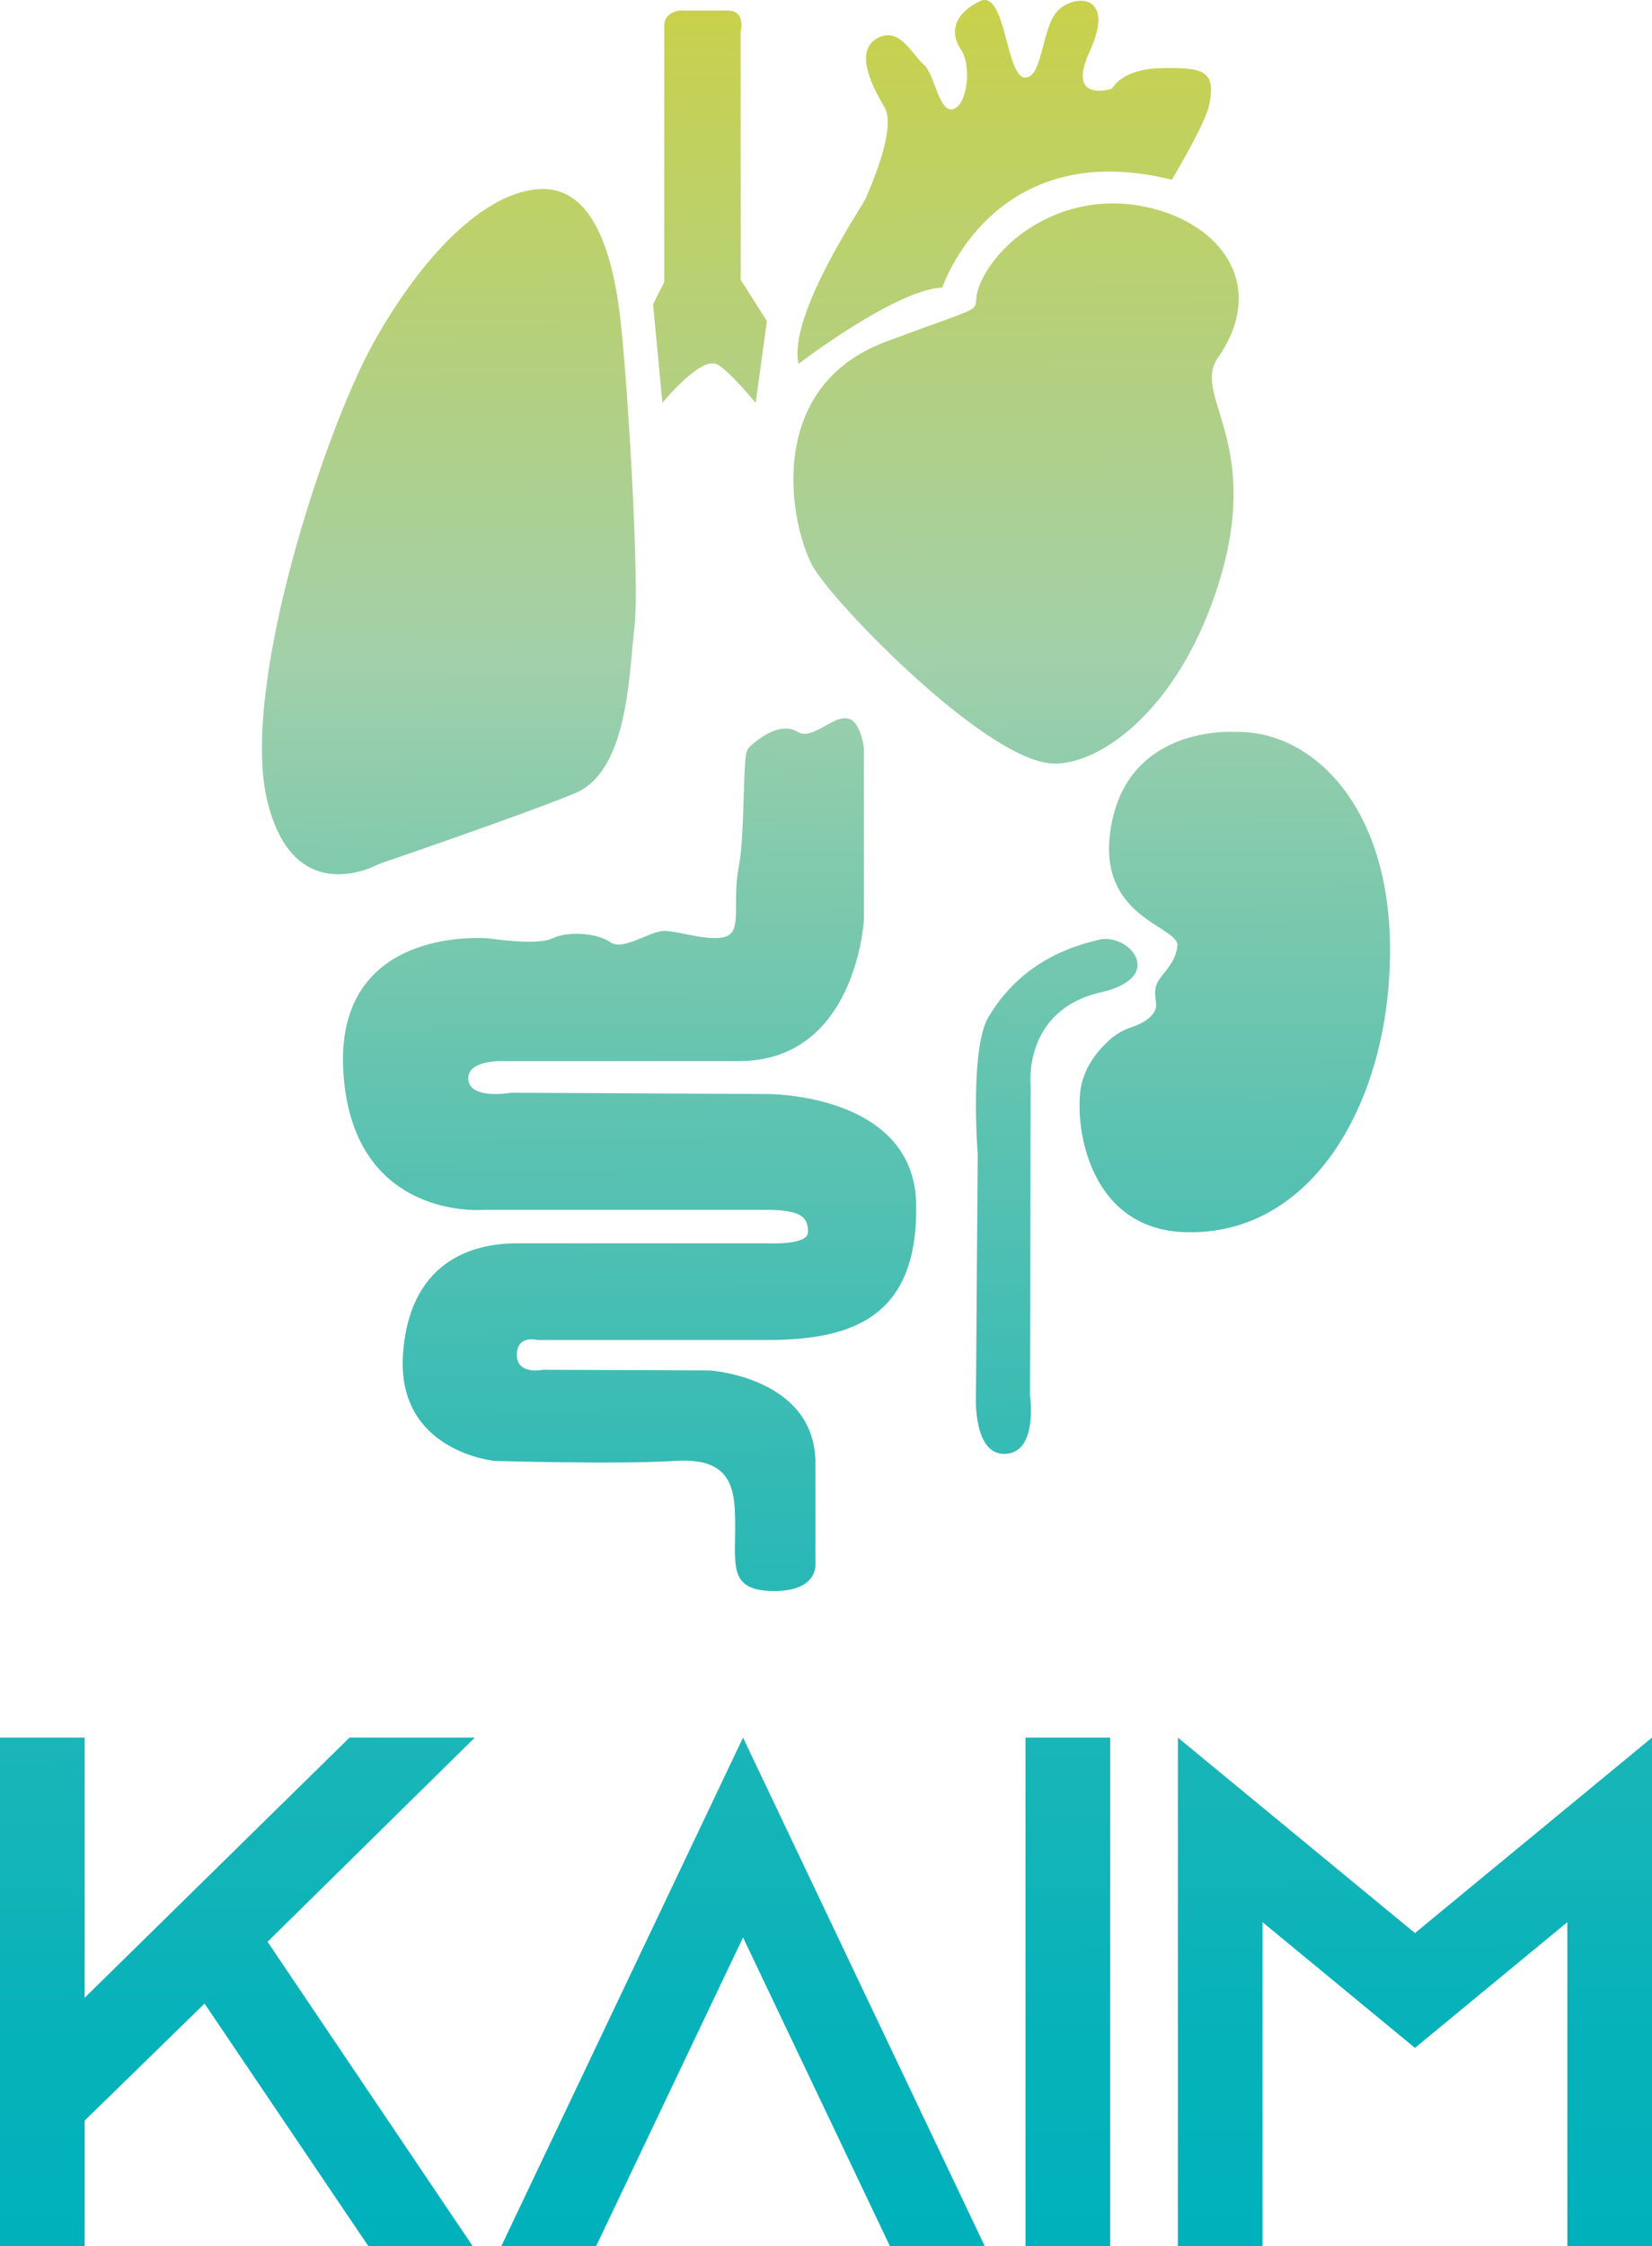 <?xml version="1.0" encoding="UTF-8"?>
<svg xmlns="http://www.w3.org/2000/svg" xmlns:xlink="http://www.w3.org/1999/xlink" id="Layer_1" data-name="Layer 1" width="128" height="174" viewBox="0 0 128 174">
  <defs>
    <style>
      .cls-1 {
        fill: url(#Unbenannter_Verlauf_24-10);
      }

      .cls-2 {
        fill: url(#Unbenannter_Verlauf_24-11);
      }

      .cls-3 {
        fill: url(#Unbenannter_Verlauf_24-9);
      }

      .cls-4 {
        fill: url(#Unbenannter_Verlauf_24-5);
      }

      .cls-5 {
        fill: url(#Unbenannter_Verlauf_24-2);
      }

      .cls-6 {
        fill: url(#Unbenannter_Verlauf_24-3);
      }

      .cls-7 {
        fill: url(#Unbenannter_Verlauf_24-6);
      }

      .cls-8 {
        fill: url(#Unbenannter_Verlauf_24-4);
      }

      .cls-9 {
        fill: url(#Unbenannter_Verlauf_24-8);
      }

      .cls-10 {
        fill: url(#Unbenannter_Verlauf_24-7);
      }

      .cls-11 {
        fill: url(#Unbenannter_Verlauf_24);
      }
    </style>
    <linearGradient id="Unbenannter_Verlauf_24" data-name="Unbenannter Verlauf 24" x1="17.362" y1="-6.192" x2="18.514" y2="172.987" gradientUnits="userSpaceOnUse">
      <stop offset="0" stop-color="#cfd13e"></stop>
      <stop offset=".321" stop-color="#a2d0aa"></stop>
      <stop offset=".376" stop-color="#8dccac"></stop>
      <stop offset=".529" stop-color="#5bc2b1"></stop>
      <stop offset=".672" stop-color="#33bab5"></stop>
      <stop offset=".803" stop-color="#17b5b8"></stop>
      <stop offset=".916" stop-color="#06b2ba"></stop>
      <stop offset="1" stop-color="#00b1bb"></stop>
    </linearGradient>
    <linearGradient id="Unbenannter_Verlauf_24-2" data-name="Unbenannter Verlauf 24" x1="56.411" y1="-6.44" x2="57.564" y2="172.737" xlink:href="#Unbenannter_Verlauf_24"></linearGradient>
    <linearGradient id="Unbenannter_Verlauf_24-3" data-name="Unbenannter Verlauf 24" x1="81.702" y1="-6.602" x2="82.854" y2="172.574" xlink:href="#Unbenannter_Verlauf_24"></linearGradient>
    <linearGradient id="Unbenannter_Verlauf_24-4" data-name="Unbenannter Verlauf 24" x1="108.597" y1="-6.777" x2="109.749" y2="172.402" xlink:href="#Unbenannter_Verlauf_24"></linearGradient>
    <linearGradient id="Unbenannter_Verlauf_24-5" data-name="Unbenannter Verlauf 24" x1="34.403" y1="-6.298" x2="35.555" y2="172.876" xlink:href="#Unbenannter_Verlauf_24"></linearGradient>
    <linearGradient id="Unbenannter_Verlauf_24-6" data-name="Unbenannter Verlauf 24" x1="54.814" y1="-6.429" x2="55.966" y2="172.747" xlink:href="#Unbenannter_Verlauf_24"></linearGradient>
    <linearGradient id="Unbenannter_Verlauf_24-7" data-name="Unbenannter Verlauf 24" x1="77.66" y1="-6.575" x2="78.812" y2="172.598" xlink:href="#Unbenannter_Verlauf_24"></linearGradient>
    <linearGradient id="Unbenannter_Verlauf_24-8" data-name="Unbenannter Verlauf 24" x1="78.491" y1="-6.58" x2="79.643" y2="172.595" xlink:href="#Unbenannter_Verlauf_24"></linearGradient>
    <linearGradient id="Unbenannter_Verlauf_24-9" data-name="Unbenannter Verlauf 24" x1="95.121" y1="-6.687" x2="96.273" y2="172.488" xlink:href="#Unbenannter_Verlauf_24"></linearGradient>
    <linearGradient id="Unbenannter_Verlauf_24-10" data-name="Unbenannter Verlauf 24" x1="48.174" y1="-6.386" x2="49.326" y2="172.789" xlink:href="#Unbenannter_Verlauf_24"></linearGradient>
    <linearGradient id="Unbenannter_Verlauf_24-11" data-name="Unbenannter Verlauf 24" x1="81.244" y1="-6.597" x2="82.396" y2="172.577" xlink:href="#Unbenannter_Verlauf_24"></linearGradient>
  </defs>
  <polygon class="cls-11" points="27.079 134.596 6.56 154.748 6.56 134.596 0 134.596 0 174 6.56 174 6.56 164.262 15.849 155.198 28.549 174 36.632 174 20.73 150.413 36.788 134.596 27.079 134.596"></polygon>
  <polygon class="cls-5" points="38.837 174 46.184 174 57.571 150.076 68.959 174 76.306 174 57.571 134.596 38.837 174"></polygon>
  <rect class="cls-6" x="79.457" y="134.596" width="6.56" height="39.404"></rect>
  <polygon class="cls-8" points="109.633 149.738 91.265 134.596 91.265 174 97.824 174 97.824 148.894 109.633 158.632 121.44 148.894 121.44 174 128 174 128 134.596 109.633 149.738"></polygon>
  <path class="cls-4" d="M29.35,66.927s10.987-3.745,15.18-5.473,4.193-9.362,4.626-12.819c.434-3.457-.578-20.02-1.157-24.485s-2.024-9.641-6.072-9.506c-4.337.144-9.252,5.185-13.011,11.955s-10.264,26.502-8.24,35.288,8.674,5.041,8.674,5.041Z"></path>
  <path class="cls-7" d="M55.462,28.183c.835.284,3.09,3.025,3.09,3.025l.867-6.337-2.03-3.205V2.461s.44-1.644-1.006-1.644h-3.759s-1.157.144-1.157,1.152v19.876l-.867,1.728.723,7.634s2.831-3.469,4.138-3.025Z"></path>
  <path class="cls-10" d="M73.01,22.277s3.903-11.811,17.782-8.354c0,0,2.572-4.27,2.891-5.761.593-2.769-.538-2.944-3.759-2.881-3.042.06-3.759,1.584-3.759,1.584,0,0-3.602,1.186-1.735-2.881,2.066-4.501-1.157-4.465-2.458-3.169-1.301,1.296-1.157,5.329-2.602,5.185-1.446-.144-1.446-6.903-3.47-5.9-2.024,1.003-2.313,2.444-1.446,3.74.867,1.296.476,4.285-.578,4.609-1.139.35-1.446-2.737-2.313-3.457-.867-.72-1.879-3.025-3.614-2.016-1.735,1.008-.434,3.601.578,5.329,1.012,1.728-1.301,6.625-1.446,7.058-.145.432-6.072,9.074-5.204,12.819,0,0,7.518-5.761,11.132-5.905Z"></path>
  <path class="cls-9" d="M81.684,59.149c3.56.029,9.066-3.949,12.15-12.231,4.614-12.387-1.625-16.113.523-19.189,3.898-5.584.284-10.493-5.644-11.717-5.927-1.224-10.795,2.148-12.529,5.461-1.735,3.313,2.175,1.38-7.512,4.981-9.686,3.601-7.373,14.547-5.638,17.509,1.735,2.962,13.571,15.144,18.649,15.186Z"></path>
  <path class="cls-3" d="M107.706,73.697c.03-11.487-6.243-17.18-12.01-16.996,0,0-7.972-.605-9.531,6.914-1.559,7.519,5.205,8.066,5.06,9.65-.145,1.584-1.548,2.336-1.693,3.277-.145.941.311,1.316-.217,2.016-.39.518-1.134.843-1.667,1.019-.633.21-1.213.554-1.707 1-.753.68-1.689,1.764-2.09,3.202-.723,2.593.114,11.414,7.951,11.667,9.98.321,15.872-10.226,15.903-21.749Z"></path>
  <path class="cls-1" d="M52.336,113.161c4.626-.288,4.626,2.449,4.626,5.329s-.434,4.753,3.036,4.753,3.181-2.16,3.181-2.16v-7.922c-.145-6.481-8.168-7.004-8.168-7.004l-12.939-.054s-2.024.432-2.024-1.152,1.59-1.152,1.59-1.152h17.782c6.795,0,11.71-1.872,11.566-10.514-.145-8.642-11.566-8.54-11.566-8.54l-19.806-.102s-3.181.576-3.325-1.008,2.747-1.44,2.747-1.44h18.216c9.108,0,9.686-10.946,9.686-10.946v-13.365c-.867-4.867-3.47-.174-5.147-1.194-1.333-.811-3.023.532-3.66,1.117-.168.154-.279.356-.32.58-.237,1.31-.132,6.489-.559,8.685-.562,2.884.289,5.041-1.012,5.473s-3.614-.432-4.771-.432-3.181,1.584-4.192.864c-1.012-.72-3.325-.864-4.482-.288-1.157.576-4.915,0-4.915,0,0,0-11.999-1.152-11.276,10.37.723,11.523,10.843,10.658,10.843,10.658h21.975c2.891,0,3.181.72,3.181,1.741s-3.181.851-3.181.851h-19.372c-2.747,0-8.24.864-8.819,8.498-.578,7.634,7.084,8.354,7.084,8.354,0,0,9.397.288,14.023,0Z"></path>
  <path class="cls-2" d="M79.804,108.12l.054-24.053s-.642-5.805,5.44-7.202c5.174-1.188,2.138-4.645-.175-4.069-1.938.483-5.911,1.585-8.53,5.977-1.477,2.478-.837,10.664-.837,10.664l-.137,18.683s-.244,4.526,2.203,4.501c2.643-.027,1.982-4.501,1.982-4.501Z"></path>
</svg>
